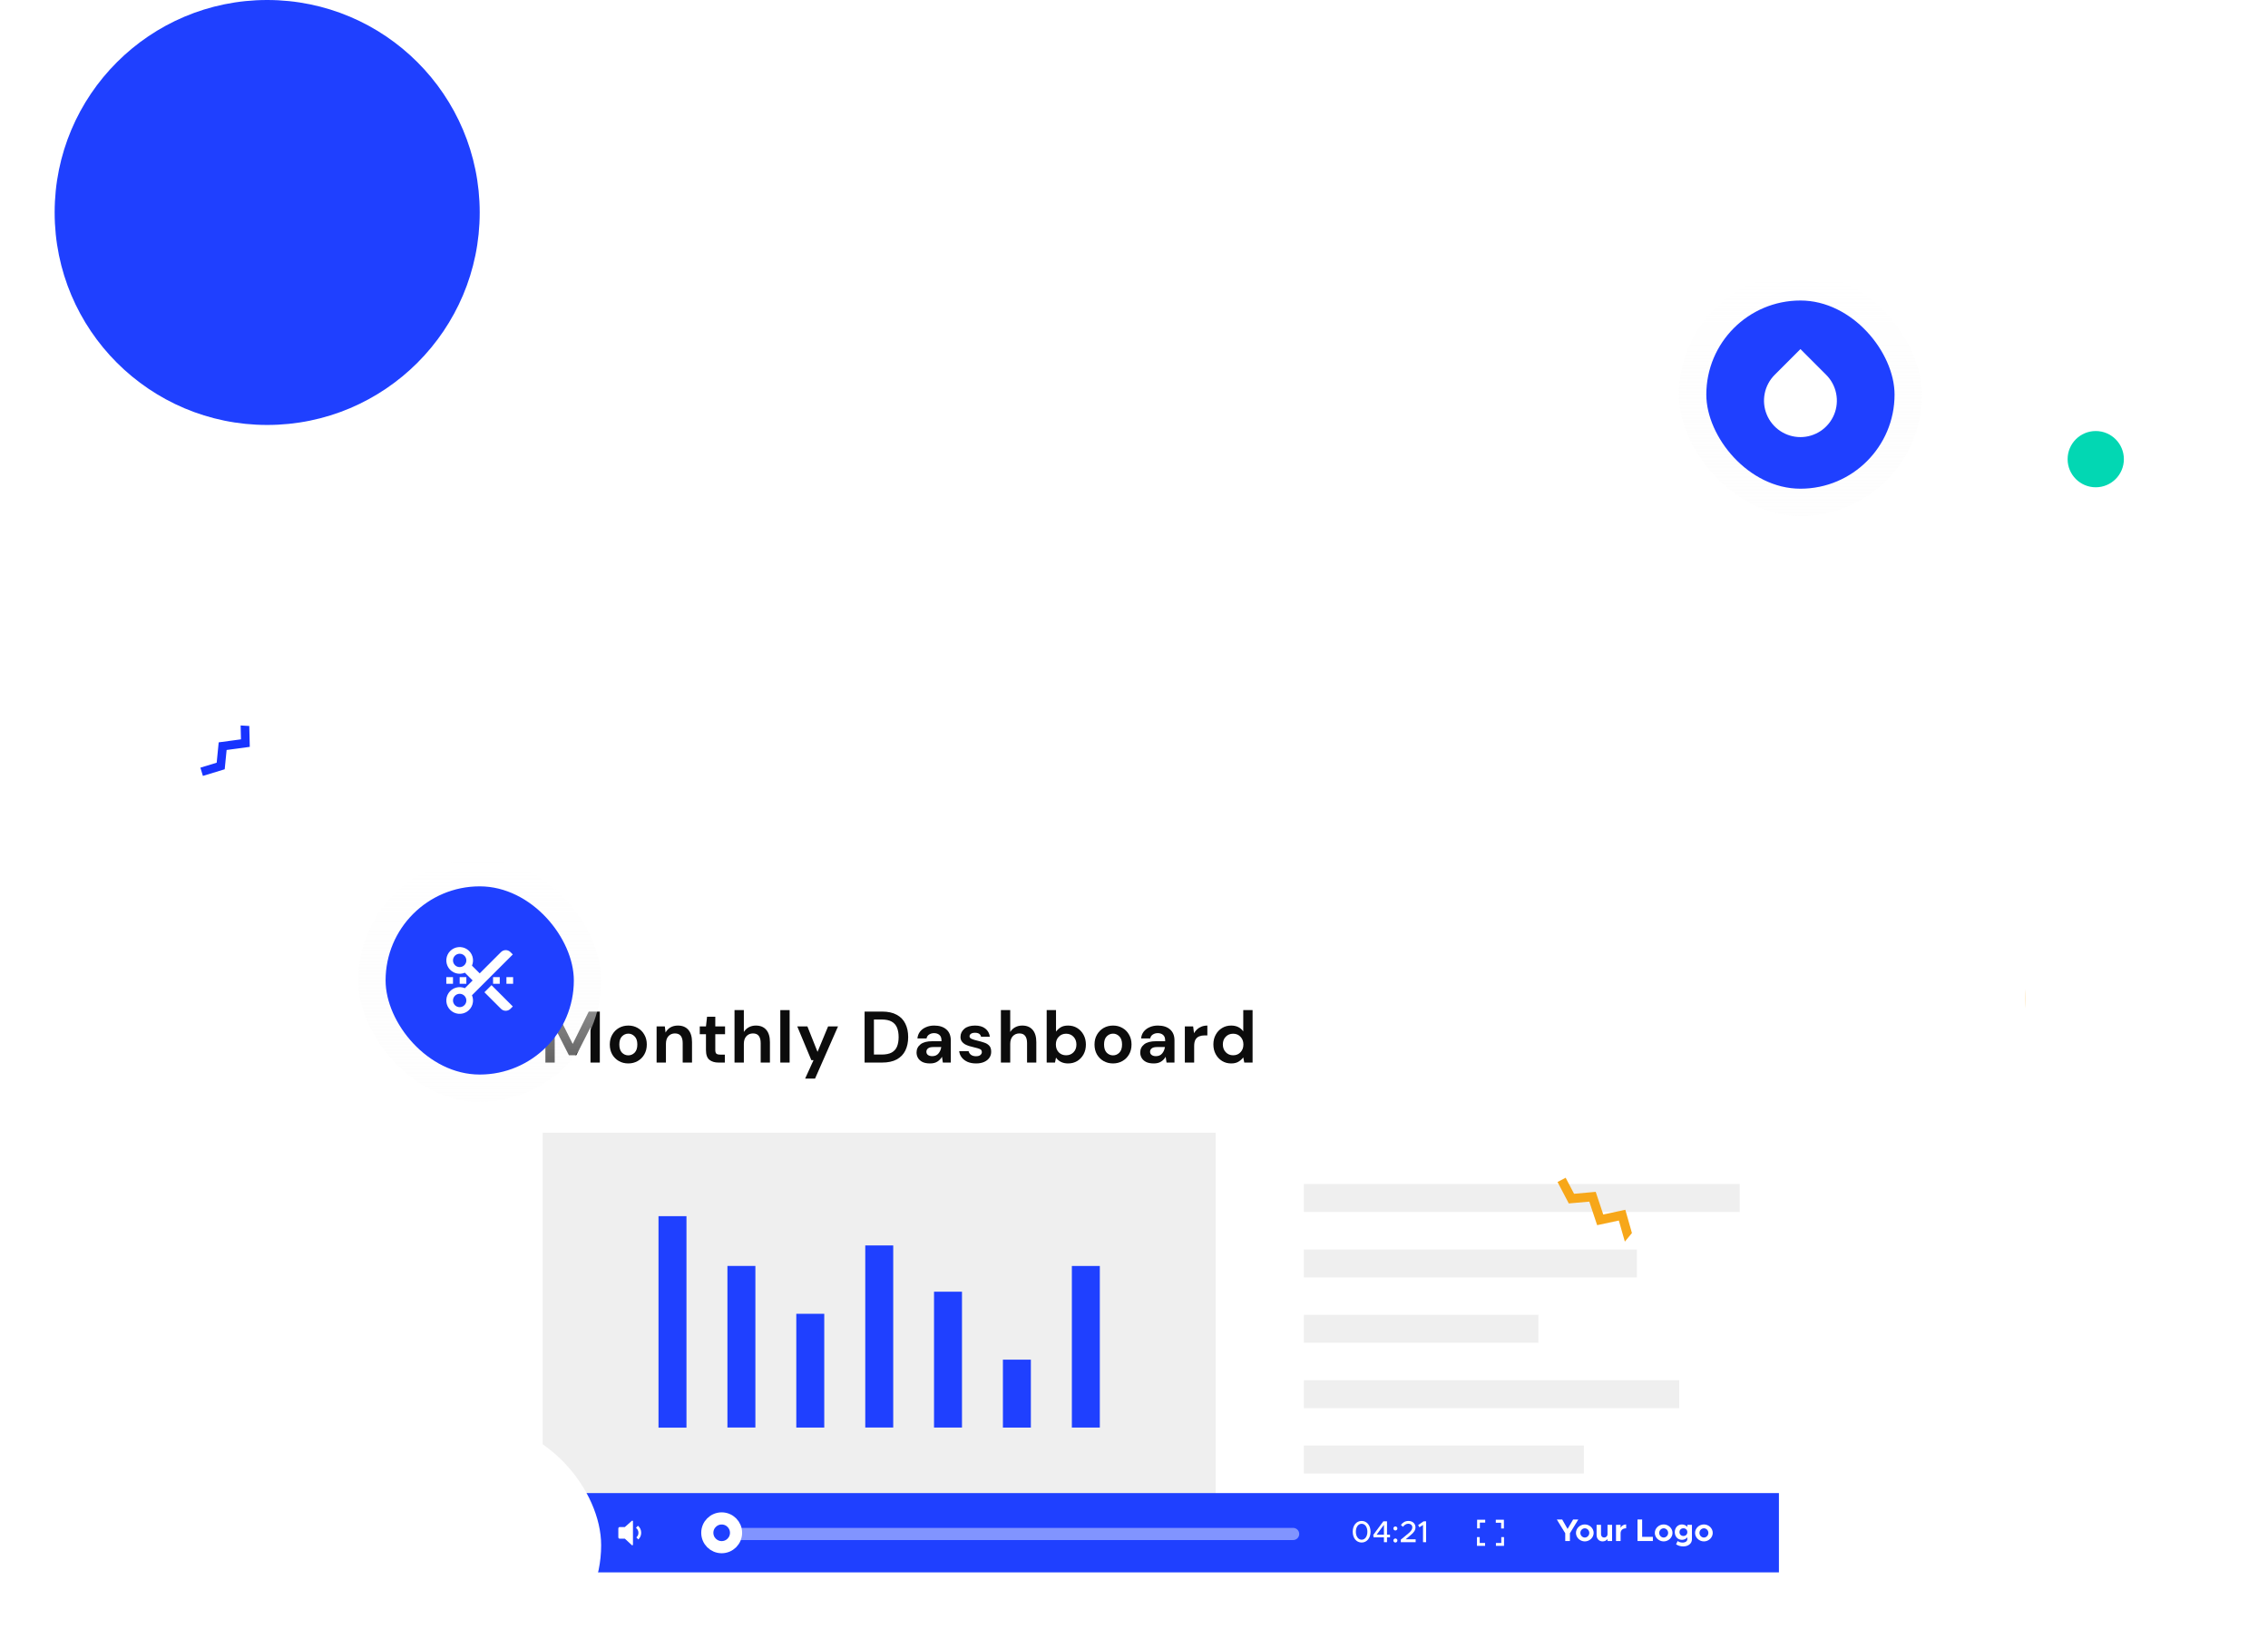 <svg width="747" height="543" viewBox="0 0 747 543" fill="none" xmlns="http://www.w3.org/2000/svg">
<circle cx="597" cy="329" r="70" fill="#F7A719"/>
<circle cx="88" cy="70" r="70" fill="#1F40FF"/>
<g filter="url(#filter0_dddddd)">
<rect x="80" y="62" width="587" height="160" fill="white"/>
</g>
<g filter="url(#filter1_dddddd)">
<path d="M586 130H162.086V332.167H586V130Z" fill="white"/>
<path d="M573.004 204.016H429.447V213.225H573.004V204.016Z" fill="#EFEFEF"/>
<path d="M539.137 225.575H429.447V234.784H539.137V225.575Z" fill="#EFEFEF"/>
<path d="M506.691 247.091H429.447V256.3H506.691V247.091Z" fill="#EFEFEF"/>
<path d="M553.08 268.65H429.447V277.859H553.08V268.65Z" fill="#EFEFEF"/>
<path d="M521.666 290.167H429.447V299.376H521.666V290.167Z" fill="#EFEFEF"/>
<path d="M400.4 187.104H178.739V311.769H400.4V187.104Z" fill="#EFEFEF"/>
<path d="M216.89 214.603V284.272H226.099V214.603H216.89Z" fill="#1F40FF"/>
<path d="M239.588 231V284.231H248.797V231H239.588Z" fill="#1F40FF"/>
<path d="M262.273 246.765V284.246H271.482V246.765H262.273Z" fill="#1F40FF"/>
<path d="M330.324 261.876V284.253H339.533V261.876H330.324Z" fill="#1F40FF"/>
<path d="M353.034 231.012V284.243H362.243V231.012H353.034Z" fill="#1F40FF"/>
<path d="M284.987 224.245V284.232H294.196V224.245H284.987Z" fill="#1F40FF"/>
<path d="M307.636 239.487V284.241H316.845V239.487H307.636Z" fill="#1F40FF"/>
<path d="M179.632 164V147.2H183.28L188.632 157.856L193.912 147.2H197.56V164H194.488V152.408L189.808 161.6H187.384L182.704 152.408V164H179.632Z" fill="#0C0C0C"/>
<path d="M206.939 164.288C205.787 164.288 204.747 164.024 203.819 163.496C202.907 162.968 202.179 162.24 201.635 161.312C201.107 160.368 200.843 159.28 200.843 158.048C200.843 156.816 201.115 155.736 201.659 154.808C202.203 153.864 202.931 153.128 203.843 152.6C204.771 152.072 205.811 151.808 206.963 151.808C208.099 151.808 209.123 152.072 210.035 152.6C210.963 153.128 211.691 153.864 212.219 154.808C212.763 155.736 213.035 156.816 213.035 158.048C213.035 159.28 212.763 160.368 212.219 161.312C211.691 162.24 210.963 162.968 210.035 163.496C209.107 164.024 208.075 164.288 206.939 164.288ZM206.939 161.624C207.739 161.624 208.435 161.328 209.027 160.736C209.619 160.128 209.915 159.232 209.915 158.048C209.915 156.864 209.619 155.976 209.027 155.384C208.435 154.776 207.747 154.472 206.963 154.472C206.147 154.472 205.443 154.776 204.851 155.384C204.275 155.976 203.987 156.864 203.987 158.048C203.987 159.232 204.275 160.128 204.851 160.736C205.443 161.328 206.139 161.624 206.939 161.624Z" fill="#0C0C0C"/>
<path d="M216.262 164V152.096H218.974L219.214 154.112C219.582 153.408 220.11 152.848 220.798 152.432C221.502 152.016 222.326 151.808 223.27 151.808C224.742 151.808 225.886 152.272 226.702 153.2C227.518 154.128 227.926 155.488 227.926 157.28V164H224.854V157.568C224.854 156.544 224.646 155.76 224.23 155.216C223.814 154.672 223.166 154.4 222.286 154.4C221.422 154.4 220.71 154.704 220.15 155.312C219.606 155.92 219.334 156.768 219.334 157.856V164H216.262Z" fill="#0C0C0C"/>
<path d="M236.648 164C235.4 164 234.4 163.696 233.648 163.088C232.896 162.48 232.52 161.4 232.52 159.848V154.664H230.48V152.096H232.52L232.88 148.904H235.592V152.096H238.808V154.664H235.592V159.872C235.592 160.448 235.712 160.848 235.952 161.072C236.208 161.28 236.64 161.384 237.248 161.384H238.736V164H236.648Z" fill="#0C0C0C"/>
<path d="M241.925 164V146.72H244.997V153.92C245.397 153.264 245.933 152.752 246.605 152.384C247.293 152 248.077 151.808 248.957 151.808C250.429 151.808 251.565 152.272 252.365 153.2C253.181 154.128 253.589 155.488 253.589 157.28V164H250.541V157.568C250.541 156.544 250.333 155.76 249.917 155.216C249.517 154.672 248.877 154.4 247.997 154.4C247.133 154.4 246.413 154.704 245.837 155.312C245.277 155.92 244.997 156.768 244.997 157.856V164H241.925Z" fill="#0C0C0C"/>
<path d="M257.007 164V146.72H260.079V164H257.007Z" fill="#0C0C0C"/>
<path d="M265.186 169.28L267.946 163.208H267.226L262.594 152.096H265.93L269.266 160.472L272.746 152.096H276.01L268.45 169.28H265.186Z" fill="#0C0C0C"/>
<path d="M284.769 164V147.2H290.505C292.473 147.2 294.089 147.552 295.353 148.256C296.633 148.944 297.577 149.92 298.185 151.184C298.809 152.432 299.121 153.904 299.121 155.6C299.121 157.296 298.809 158.776 298.185 160.04C297.577 161.288 296.633 162.264 295.353 162.968C294.089 163.656 292.473 164 290.505 164H284.769ZM287.841 161.36H290.361C291.769 161.36 292.881 161.136 293.697 160.688C294.513 160.224 295.097 159.568 295.449 158.72C295.801 157.856 295.977 156.816 295.977 155.6C295.977 154.4 295.801 153.368 295.449 152.504C295.097 151.64 294.513 150.976 293.697 150.512C292.881 150.048 291.769 149.816 290.361 149.816H287.841V161.36Z" fill="#0C0C0C"/>
<path d="M306.343 164.288C305.319 164.288 304.479 164.128 303.823 163.808C303.167 163.472 302.679 163.032 302.359 162.488C302.039 161.944 301.879 161.344 301.879 160.688C301.879 159.584 302.311 158.688 303.175 158C304.039 157.312 305.335 156.968 307.063 156.968H310.087V156.68C310.087 155.864 309.855 155.264 309.391 154.88C308.927 154.496 308.351 154.304 307.663 154.304C307.039 154.304 306.495 154.456 306.031 154.76C305.567 155.048 305.279 155.48 305.167 156.056H302.167C302.247 155.192 302.535 154.44 303.031 153.8C303.543 153.16 304.199 152.672 304.999 152.336C305.799 151.984 306.695 151.808 307.687 151.808C309.383 151.808 310.719 152.232 311.695 153.08C312.671 153.928 313.159 155.128 313.159 156.68V164H310.543L310.255 162.08C309.903 162.72 309.407 163.248 308.767 163.664C308.143 164.08 307.335 164.288 306.343 164.288ZM307.039 161.888C307.919 161.888 308.599 161.6 309.079 161.024C309.575 160.448 309.887 159.736 310.015 158.888H307.399C306.583 158.888 305.999 159.04 305.647 159.344C305.295 159.632 305.119 159.992 305.119 160.424C305.119 160.888 305.295 161.248 305.647 161.504C305.999 161.76 306.463 161.888 307.039 161.888Z" fill="#0C0C0C"/>
<path d="M321.491 164.288C320.435 164.288 319.507 164.12 318.707 163.784C317.907 163.432 317.267 162.952 316.787 162.344C316.307 161.736 316.019 161.032 315.923 160.232H319.019C319.115 160.696 319.371 161.096 319.787 161.432C320.219 161.752 320.771 161.912 321.443 161.912C322.115 161.912 322.603 161.776 322.907 161.504C323.227 161.232 323.387 160.92 323.387 160.568C323.387 160.056 323.163 159.712 322.715 159.536C322.267 159.344 321.643 159.16 320.843 158.984C320.331 158.872 319.811 158.736 319.283 158.576C318.755 158.416 318.267 158.216 317.819 157.976C317.387 157.72 317.035 157.4 316.763 157.016C316.491 156.616 316.355 156.128 316.355 155.552C316.355 154.496 316.771 153.608 317.603 152.888C318.451 152.168 319.635 151.808 321.155 151.808C322.563 151.808 323.683 152.136 324.515 152.792C325.363 153.448 325.867 154.352 326.027 155.504H323.123C322.947 154.624 322.283 154.184 321.131 154.184C320.555 154.184 320.107 154.296 319.787 154.52C319.483 154.744 319.331 155.024 319.331 155.36C319.331 155.712 319.563 155.992 320.027 156.2C320.491 156.408 321.107 156.6 321.875 156.776C322.707 156.968 323.467 157.184 324.155 157.424C324.859 157.648 325.419 157.992 325.835 158.456C326.251 158.904 326.459 159.552 326.459 160.4C326.475 161.136 326.283 161.8 325.883 162.392C325.483 162.984 324.907 163.448 324.155 163.784C323.403 164.12 322.515 164.288 321.491 164.288Z" fill="#0C0C0C"/>
<path d="M329.66 164V146.72H332.732V153.92C333.132 153.264 333.668 152.752 334.34 152.384C335.028 152 335.812 151.808 336.692 151.808C338.164 151.808 339.3 152.272 340.1 153.2C340.916 154.128 341.324 155.488 341.324 157.28V164H338.276V157.568C338.276 156.544 338.068 155.76 337.652 155.216C337.252 154.672 336.612 154.4 335.732 154.4C334.868 154.4 334.148 154.704 333.572 155.312C333.012 155.92 332.732 156.768 332.732 157.856V164H329.66Z" fill="#0C0C0C"/>
<path d="M351.798 164.288C350.902 164.288 350.118 164.12 349.446 163.784C348.774 163.448 348.23 162.976 347.814 162.368L347.478 164H344.742V146.72H347.814V153.8C348.198 153.272 348.702 152.808 349.326 152.408C349.966 152.008 350.79 151.808 351.798 151.808C352.918 151.808 353.918 152.08 354.798 152.624C355.678 153.168 356.374 153.912 356.886 154.856C357.398 155.8 357.654 156.872 357.654 158.072C357.654 159.272 357.398 160.344 356.886 161.288C356.374 162.216 355.678 162.952 354.798 163.496C353.918 164.024 352.918 164.288 351.798 164.288ZM351.15 161.6C352.126 161.6 352.934 161.272 353.574 160.616C354.214 159.96 354.534 159.112 354.534 158.072C354.534 157.032 354.214 156.176 353.574 155.504C352.934 154.832 352.126 154.496 351.15 154.496C350.158 154.496 349.342 154.832 348.702 155.504C348.078 156.16 347.766 157.008 347.766 158.048C347.766 159.088 348.078 159.944 348.702 160.616C349.342 161.272 350.158 161.6 351.15 161.6Z" fill="#0C0C0C"/>
<path d="M366.59 164.288C365.438 164.288 364.398 164.024 363.47 163.496C362.558 162.968 361.83 162.24 361.286 161.312C360.758 160.368 360.494 159.28 360.494 158.048C360.494 156.816 360.766 155.736 361.31 154.808C361.854 153.864 362.582 153.128 363.494 152.6C364.422 152.072 365.462 151.808 366.614 151.808C367.75 151.808 368.774 152.072 369.686 152.6C370.614 153.128 371.342 153.864 371.87 154.808C372.414 155.736 372.686 156.816 372.686 158.048C372.686 159.28 372.414 160.368 371.87 161.312C371.342 162.24 370.614 162.968 369.686 163.496C368.758 164.024 367.726 164.288 366.59 164.288ZM366.59 161.624C367.39 161.624 368.086 161.328 368.678 160.736C369.27 160.128 369.566 159.232 369.566 158.048C369.566 156.864 369.27 155.976 368.678 155.384C368.086 154.776 367.398 154.472 366.614 154.472C365.798 154.472 365.094 154.776 364.502 155.384C363.926 155.976 363.638 156.864 363.638 158.048C363.638 159.232 363.926 160.128 364.502 160.736C365.094 161.328 365.79 161.624 366.59 161.624Z" fill="#0C0C0C"/>
<path d="M380.017 164.288C378.993 164.288 378.153 164.128 377.497 163.808C376.841 163.472 376.353 163.032 376.033 162.488C375.713 161.944 375.553 161.344 375.553 160.688C375.553 159.584 375.985 158.688 376.849 158C377.713 157.312 379.009 156.968 380.737 156.968H383.761V156.68C383.761 155.864 383.529 155.264 383.065 154.88C382.601 154.496 382.025 154.304 381.337 154.304C380.713 154.304 380.169 154.456 379.705 154.76C379.241 155.048 378.953 155.48 378.841 156.056H375.841C375.921 155.192 376.209 154.44 376.705 153.8C377.217 153.16 377.873 152.672 378.673 152.336C379.473 151.984 380.369 151.808 381.361 151.808C383.057 151.808 384.393 152.232 385.369 153.08C386.345 153.928 386.833 155.128 386.833 156.68V164H384.217L383.929 162.08C383.577 162.72 383.081 163.248 382.441 163.664C381.817 164.08 381.009 164.288 380.017 164.288ZM380.713 161.888C381.593 161.888 382.273 161.6 382.753 161.024C383.249 160.448 383.561 159.736 383.689 158.888H381.073C380.257 158.888 379.673 159.04 379.321 159.344C378.969 159.632 378.793 159.992 378.793 160.424C378.793 160.888 378.969 161.248 379.321 161.504C379.673 161.76 380.137 161.888 380.713 161.888Z" fill="#0C0C0C"/>
<path d="M390.244 164V152.096H392.98L393.268 154.328C393.7 153.56 394.284 152.952 395.02 152.504C395.772 152.04 396.652 151.808 397.66 151.808V155.048H396.796C396.124 155.048 395.524 155.152 394.996 155.36C394.468 155.568 394.052 155.928 393.748 156.44C393.46 156.952 393.316 157.664 393.316 158.576V164H390.244Z" fill="#0C0C0C"/>
<path d="M405.501 164.288C404.381 164.288 403.381 164.016 402.501 163.472C401.621 162.928 400.925 162.184 400.413 161.24C399.901 160.296 399.645 159.224 399.645 158.024C399.645 156.824 399.901 155.76 400.413 154.832C400.925 153.888 401.621 153.152 402.501 152.624C403.381 152.08 404.381 151.808 405.501 151.808C406.397 151.808 407.181 151.976 407.853 152.312C408.525 152.648 409.069 153.12 409.485 153.728V146.72H412.557V164H409.821L409.485 162.296C409.101 162.824 408.589 163.288 407.949 163.688C407.325 164.088 406.509 164.288 405.501 164.288ZM406.149 161.6C407.141 161.6 407.949 161.272 408.573 160.616C409.213 159.944 409.533 159.088 409.533 158.048C409.533 157.008 409.213 156.16 408.573 155.504C407.949 154.832 407.141 154.496 406.149 154.496C405.173 154.496 404.365 154.824 403.725 155.48C403.085 156.136 402.765 156.984 402.765 158.024C402.765 159.064 403.085 159.92 403.725 160.592C404.365 161.264 405.173 161.6 406.149 161.6Z" fill="#0C0C0C"/>
<path d="M585.914 305.831H162V331.952H585.914V305.831Z" fill="#1F40FF"/>
<path d="M492.663 314.61H495.331V317.494H494.427V315.6H492.663V314.61V314.61ZM486.509 314.61H489.177V315.557H487.413V317.45H486.509V314.61V314.61ZM494.47 322.27V320.334H495.374V323.217H492.706V322.27H494.47ZM487.369 322.27H489.134V323.217H486.466V320.334H487.369V322.27V322.27Z" fill="white"/>
<path d="M205.807 320.85H204.086C203.828 320.85 203.656 320.635 203.656 320.377V317.493C203.656 317.235 203.871 317.02 204.086 317.02H205.807L208.131 314.955C208.217 314.868 208.346 314.868 208.432 314.998C208.475 315.041 208.475 315.084 208.475 315.17V322.786C208.475 322.916 208.389 323.045 208.26 323.045C208.217 323.045 208.174 323.045 208.131 323.002L205.807 320.85ZM210.24 321.108L209.594 320.42C210.025 320.075 210.283 319.516 210.283 318.914C210.283 318.225 209.939 317.623 209.465 317.278L210.111 316.59C210.799 317.149 211.186 317.967 211.186 318.914C211.186 319.817 210.799 320.592 210.24 321.108Z" fill="white"/>
<path d="M186.916 319.129L182.226 322.485C182.14 322.571 181.967 322.528 181.924 322.399C181.881 322.356 181.881 322.313 181.881 322.27V315.514C181.881 315.385 181.967 315.256 182.097 315.256C182.14 315.256 182.183 315.256 182.226 315.299L186.916 318.698C187.002 318.785 187.045 318.914 186.959 319.043C186.959 319.086 186.916 319.086 186.916 319.129Z" fill="white"/>
<path d="M448.48 322.12C450.19 322.12 451.41 320.65 451.41 318.56C451.41 316.48 450.19 315.01 448.48 315.01C446.75 315.01 445.54 316.48 445.54 318.56C445.54 320.65 446.75 322.12 448.48 322.12ZM448.48 321.19C447.36 321.19 446.57 320.1 446.57 318.56C446.57 317.02 447.36 315.94 448.48 315.94C449.59 315.94 450.37 317.02 450.37 318.56C450.37 320.1 449.59 321.19 448.48 321.19Z" fill="white"/>
<path d="M455.823 322H456.833V320.42H457.823V319.53H456.833V315.13H455.633L452.303 319.61L452.413 320.42H455.823V322ZM453.413 319.53L455.823 316.28V319.53H453.413Z" fill="white"/>
<path d="M459.602 318.15C459.962 318.15 460.252 317.84 460.252 317.47C460.252 317.13 459.962 316.82 459.602 316.82C459.222 316.82 458.932 317.13 458.932 317.47C458.932 317.84 459.222 318.15 459.602 318.15ZM459.602 322.12C459.962 322.12 460.252 321.81 460.252 321.44C460.252 321.1 459.962 320.79 459.602 320.79C459.222 320.79 458.932 321.1 458.932 321.44C458.932 321.81 459.222 322.12 459.602 322.12Z" fill="white"/>
<path d="M461.378 322H466.268V321.06H462.978L464.588 319.7C465.768 318.74 466.208 318.01 466.208 317.09C466.208 315.84 465.188 315.01 463.908 315.01C462.818 315.01 462.008 315.51 461.408 316.34L462.088 316.94C462.568 316.32 463.118 315.92 463.868 315.92C464.548 315.92 465.168 316.36 465.168 317.11C465.168 317.73 464.818 318.32 463.898 319.09L461.378 321.17V322Z" fill="white"/>
<path d="M468.695 322H469.715V315.13H468.895L467.085 316.36L467.505 317.09L468.695 316.33V322Z" fill="white"/>
<path opacity="0.44" d="M237.695 319.301H425.919" stroke="white" stroke-width="4" stroke-miterlimit="10" stroke-linecap="round" stroke-linejoin="round"/>
<path d="M237.695 323.647C240.309 323.647 242.428 321.528 242.428 318.913C242.428 316.299 240.309 314.18 237.695 314.18C235.08 314.18 232.961 316.299 232.961 318.913C232.961 321.528 235.08 323.647 237.695 323.647Z" fill="#1F40FF" stroke="white" stroke-width="4" stroke-miterlimit="10" stroke-linecap="round" stroke-linejoin="round"/>
<path d="M515.535 321.625H517.074V319.063L519.842 314.529H518.138L516.299 317.638L514.533 314.529H512.757L515.535 319.063V321.625Z" fill="white"/>
<path d="M521.991 321.748C523.571 321.748 524.893 320.468 524.893 318.95C524.893 317.431 523.571 316.161 521.991 316.161C520.4 316.161 519.068 317.431 519.068 318.95C519.068 320.468 520.4 321.748 521.991 321.748ZM521.991 320.478C521.185 320.478 520.514 319.776 520.514 318.95C520.514 318.123 521.185 317.431 521.991 317.431C522.786 317.431 523.457 318.123 523.457 318.95C523.457 319.776 522.786 320.478 521.991 320.478Z" fill="white"/>
<path d="M529.456 316.285V319.476L529.445 319.445C529.445 320.024 528.96 320.478 528.33 320.478C527.731 320.478 527.318 320.024 527.318 319.363V316.285H525.861V319.683C525.861 320.891 526.688 321.748 527.844 321.748C528.536 321.748 529.135 321.439 529.456 320.953V321.625H530.963V316.285H529.456Z" fill="white"/>
<path d="M533.765 317.276V316.285H532.257V321.625H533.765V319.074C533.765 318.072 534.478 317.431 535.593 317.431V316.161C534.777 316.161 534.116 316.585 533.765 317.276Z" fill="white"/>
<path d="M540.866 320.251V314.529H539.337V321.625H544.398V320.251H540.866Z" fill="white"/>
<path d="M547.962 321.748C549.542 321.748 550.864 320.468 550.864 318.95C550.864 317.431 549.542 316.161 547.962 316.161C546.371 316.161 545.039 317.431 545.039 318.95C545.039 320.468 546.371 321.748 547.962 321.748ZM547.962 320.478C547.156 320.478 546.485 319.776 546.485 318.95C546.485 318.123 547.156 317.431 547.962 317.431C548.757 317.431 549.428 318.123 549.428 318.95C549.428 319.776 548.757 320.478 547.962 320.478Z" fill="white"/>
<path d="M555.747 316.285V317.008C555.385 316.502 554.703 316.161 553.98 316.161C552.638 316.161 551.615 317.204 551.615 318.691C551.615 320.179 552.638 321.232 553.98 321.232C554.683 321.232 555.323 320.922 555.747 320.406V320.995C555.747 321.686 555.127 322.131 554.156 322.131C553.536 322.131 552.917 321.934 552.566 321.625L552.039 322.688C552.566 323.101 553.454 323.401 554.394 323.401C556.077 323.401 557.265 322.43 557.265 321.056V316.285H555.747ZM554.456 319.962C553.702 319.962 553.165 319.435 553.165 318.691C553.165 317.948 553.702 317.431 554.456 317.431C555.209 317.431 555.747 317.948 555.747 318.691C555.747 319.435 555.209 319.962 554.456 319.962Z" fill="white"/>
<path d="M561.214 321.748C562.794 321.748 564.116 320.468 564.116 318.95C564.116 317.431 562.794 316.161 561.214 316.161C559.624 316.161 558.291 317.431 558.291 318.95C558.291 320.468 559.624 321.748 561.214 321.748ZM561.214 320.478C560.409 320.478 559.737 319.776 559.737 318.95C559.737 318.123 560.409 317.431 561.214 317.431C562.009 317.431 562.681 318.123 562.681 318.95C562.681 319.776 562.009 320.478 561.214 320.478Z" fill="white"/>
</g>
<path d="M537.502 406.216L535.32 398.547L528.055 400.105L525.572 392.646L518.444 393.279L515.672 388L513 389.402L516.705 396.462L523.461 395.863L526.044 403.624L533.191 402.091L535.168 409.042L537.502 406.216Z" fill="#F7A719"/>
<path d="M79.257 239L79.367 243.571L72.032 244.56L71.368 251.263L66 252.9L66.829 255.617L74.009 253.428L74.639 247.076L82.27 246.048L82.105 239.17L79.257 239Z" fill="#1833FF"/>
<circle cx="690.265" cy="151.265" r="9.265" fill="#02D7B3"/>
<g filter="url(#filter2_dddddd)">
<rect x="118" y="283" width="80" height="80" rx="40" fill="white"/>
</g>
<g filter="url(#filter3_i)">
<rect x="118" y="283" width="80" height="80" rx="40" fill="url(#paint0_linear)"/>
</g>
<rect x="127" y="292" width="62" height="62" rx="31" fill="#1F40FF"/>
<path d="M155.667 323L153.118 320.451C152.178 320.85 151.129 320.909 150.15 320.619C149.171 320.329 148.323 319.707 147.752 318.86C147.181 318.013 146.923 316.995 147.021 315.978C147.119 314.962 147.567 314.011 148.289 313.289C149.011 312.567 149.962 312.118 150.978 312.02C151.995 311.922 153.014 312.181 153.86 312.752C154.707 313.323 155.329 314.17 155.619 315.149C155.909 316.128 155.85 317.178 155.451 318.118L158 320.668L165.011 313.655C165.216 313.451 165.458 313.289 165.725 313.178C165.992 313.067 166.278 313.01 166.567 313.01C166.856 313.01 167.142 313.067 167.409 313.178C167.676 313.289 167.919 313.451 168.123 313.655L168.901 314.433L155.451 327.882C155.85 328.822 155.909 329.872 155.619 330.851C155.329 331.83 154.707 332.677 153.86 333.248C153.014 333.819 151.995 334.078 150.978 333.98C149.962 333.882 149.011 333.433 148.289 332.711C147.567 331.989 147.119 331.038 147.021 330.022C146.923 329.005 147.181 327.987 147.752 327.14C148.323 326.293 149.171 325.671 150.15 325.381C151.129 325.091 152.178 325.15 153.118 325.549L155.668 323H155.667ZM151.4 318.6C151.983 318.6 152.543 318.368 152.956 317.955C153.368 317.543 153.6 316.983 153.6 316.4C153.6 315.816 153.368 315.257 152.956 314.844C152.543 314.431 151.983 314.2 151.4 314.2C150.817 314.2 150.257 314.431 149.844 314.844C149.432 315.257 149.2 315.816 149.2 316.4C149.2 316.983 149.432 317.543 149.844 317.955C150.257 318.368 150.817 318.6 151.4 318.6V318.6ZM151.4 331.8C151.983 331.8 152.543 331.569 152.956 331.156C153.368 330.743 153.6 330.184 153.6 329.6C153.6 329.017 153.368 328.457 152.956 328.045C152.543 327.632 151.983 327.4 151.4 327.4C150.817 327.4 150.257 327.632 149.844 328.045C149.432 328.457 149.2 329.017 149.2 329.6C149.2 330.184 149.432 330.743 149.844 331.156C150.257 331.569 150.817 331.8 151.4 331.8V331.8ZM161.889 324.554L168.901 331.568L168.123 332.346C167.919 332.55 167.676 332.713 167.409 332.823C167.142 332.934 166.856 332.991 166.567 332.991C166.278 332.991 165.992 332.934 165.725 332.823C165.458 332.713 165.216 332.55 165.011 332.346L159.555 326.889L161.887 324.554H161.889ZM162.4 321.9H164.6V324.1H162.4V321.9ZM166.8 321.9H169V324.1H166.8V321.9ZM151.4 321.9H153.6V324.1H151.4V321.9ZM147 321.9H149.2V324.1H147V321.9Z" fill="white"/>
<g filter="url(#filter4_dddddd)">
<rect x="553" y="90" width="80" height="80" rx="40" fill="white"/>
</g>
<g filter="url(#filter5_i)">
<rect x="553" y="90" width="80" height="80" rx="40" fill="url(#paint1_linear)"/>
</g>
<rect x="562" y="99" width="62" height="62" rx="31" fill="#1F40FF"/>
<path d="M584.515 123.494L593 115L601.485 123.494C603.164 125.174 604.306 127.314 604.769 129.644C605.232 131.975 604.995 134.39 604.087 136.585C603.178 138.78 601.64 140.656 599.667 141.976C597.693 143.296 595.373 144 593 144C590.627 144 588.307 143.296 586.333 141.976C584.36 140.656 582.822 138.78 581.913 136.585C581.005 134.39 580.768 131.975 581.231 129.644C581.694 127.314 582.836 125.174 584.515 123.494V123.494Z" fill="white"/>
<g filter="url(#filter6_d)">
<g filter="url(#filter7_b)">
<rect x="637.232" y="267.085" width="86.829" height="167.146" rx="11" transform="rotate(90 637.232 267.085)" fill="url(#paint2_radial)"/>
</g>
<rect x="470.3" y="267.3" width="165.632" height="86.4" rx="9.7" stroke="white" stroke-width="2.6"/>
</g>
<defs>
<filter id="filter0_dddddd" x="0" y="62" width="747" height="340" filterUnits="userSpaceOnUse" color-interpolation-filters="sRGB">
<feFlood flood-opacity="0" result="BackgroundImageFix"/>
<feColorMatrix in="SourceAlpha" type="matrix" values="0 0 0 0 0 0 0 0 0 0 0 0 0 0 0 0 0 0 127 0"/>
<feOffset dy="2.767"/>
<feGaussianBlur stdDeviation="1.107"/>
<feColorMatrix type="matrix" values="0 0 0 0 0 0 0 0 0 0 0 0 0 0 0 0 0 0 0.02 0"/>
<feBlend mode="normal" in2="BackgroundImageFix" result="effect1_dropShadow"/>
<feColorMatrix in="SourceAlpha" type="matrix" values="0 0 0 0 0 0 0 0 0 0 0 0 0 0 0 0 0 0 127 0"/>
<feOffset dy="6.65"/>
<feGaussianBlur stdDeviation="2.66"/>
<feColorMatrix type="matrix" values="0 0 0 0 0 0 0 0 0 0 0 0 0 0 0 0 0 0 0.028 0"/>
<feBlend mode="normal" in2="effect1_dropShadow" result="effect2_dropShadow"/>
<feColorMatrix in="SourceAlpha" type="matrix" values="0 0 0 0 0 0 0 0 0 0 0 0 0 0 0 0 0 0 127 0"/>
<feOffset dy="12.522"/>
<feGaussianBlur stdDeviation="5.009"/>
<feColorMatrix type="matrix" values="0 0 0 0 0 0 0 0 0 0 0 0 0 0 0 0 0 0 0.035 0"/>
<feBlend mode="normal" in2="effect2_dropShadow" result="effect3_dropShadow"/>
<feColorMatrix in="SourceAlpha" type="matrix" values="0 0 0 0 0 0 0 0 0 0 0 0 0 0 0 0 0 0 127 0"/>
<feOffset dy="22.336"/>
<feGaussianBlur stdDeviation="8.935"/>
<feColorMatrix type="matrix" values="0 0 0 0 0 0 0 0 0 0 0 0 0 0 0 0 0 0 0.042 0"/>
<feBlend mode="normal" in2="effect3_dropShadow" result="effect4_dropShadow"/>
<feColorMatrix in="SourceAlpha" type="matrix" values="0 0 0 0 0 0 0 0 0 0 0 0 0 0 0 0 0 0 127 0"/>
<feOffset dy="41.778"/>
<feGaussianBlur stdDeviation="16.711"/>
<feColorMatrix type="matrix" values="0 0 0 0 0 0 0 0 0 0 0 0 0 0 0 0 0 0 0.05 0"/>
<feBlend mode="normal" in2="effect4_dropShadow" result="effect5_dropShadow"/>
<feColorMatrix in="SourceAlpha" type="matrix" values="0 0 0 0 0 0 0 0 0 0 0 0 0 0 0 0 0 0 127 0"/>
<feOffset dy="100"/>
<feGaussianBlur stdDeviation="40"/>
<feColorMatrix type="matrix" values="0 0 0 0 0 0 0 0 0 0 0 0 0 0 0 0 0 0 0.07 0"/>
<feBlend mode="normal" in2="effect5_dropShadow" result="effect6_dropShadow"/>
<feBlend mode="normal" in="SourceGraphic" in2="effect6_dropShadow" result="shape"/>
</filter>
<filter id="filter1_dddddd" x="82" y="130" width="584" height="382.167" filterUnits="userSpaceOnUse" color-interpolation-filters="sRGB">
<feFlood flood-opacity="0" result="BackgroundImageFix"/>
<feColorMatrix in="SourceAlpha" type="matrix" values="0 0 0 0 0 0 0 0 0 0 0 0 0 0 0 0 0 0 127 0"/>
<feOffset dy="2.767"/>
<feGaussianBlur stdDeviation="1.107"/>
<feColorMatrix type="matrix" values="0 0 0 0 0 0 0 0 0 0 0 0 0 0 0 0 0 0 0.02 0"/>
<feBlend mode="normal" in2="BackgroundImageFix" result="effect1_dropShadow"/>
<feColorMatrix in="SourceAlpha" type="matrix" values="0 0 0 0 0 0 0 0 0 0 0 0 0 0 0 0 0 0 127 0"/>
<feOffset dy="6.65"/>
<feGaussianBlur stdDeviation="2.66"/>
<feColorMatrix type="matrix" values="0 0 0 0 0 0 0 0 0 0 0 0 0 0 0 0 0 0 0.028 0"/>
<feBlend mode="normal" in2="effect1_dropShadow" result="effect2_dropShadow"/>
<feColorMatrix in="SourceAlpha" type="matrix" values="0 0 0 0 0 0 0 0 0 0 0 0 0 0 0 0 0 0 127 0"/>
<feOffset dy="12.522"/>
<feGaussianBlur stdDeviation="5.009"/>
<feColorMatrix type="matrix" values="0 0 0 0 0 0 0 0 0 0 0 0 0 0 0 0 0 0 0.035 0"/>
<feBlend mode="normal" in2="effect2_dropShadow" result="effect3_dropShadow"/>
<feColorMatrix in="SourceAlpha" type="matrix" values="0 0 0 0 0 0 0 0 0 0 0 0 0 0 0 0 0 0 127 0"/>
<feOffset dy="22.336"/>
<feGaussianBlur stdDeviation="8.935"/>
<feColorMatrix type="matrix" values="0 0 0 0 0 0 0 0 0 0 0 0 0 0 0 0 0 0 0.042 0"/>
<feBlend mode="normal" in2="effect3_dropShadow" result="effect4_dropShadow"/>
<feColorMatrix in="SourceAlpha" type="matrix" values="0 0 0 0 0 0 0 0 0 0 0 0 0 0 0 0 0 0 127 0"/>
<feOffset dy="41.778"/>
<feGaussianBlur stdDeviation="16.711"/>
<feColorMatrix type="matrix" values="0 0 0 0 0 0 0 0 0 0 0 0 0 0 0 0 0 0 0.05 0"/>
<feBlend mode="normal" in2="effect4_dropShadow" result="effect5_dropShadow"/>
<feColorMatrix in="SourceAlpha" type="matrix" values="0 0 0 0 0 0 0 0 0 0 0 0 0 0 0 0 0 0 127 0"/>
<feOffset dy="100"/>
<feGaussianBlur stdDeviation="40"/>
<feColorMatrix type="matrix" values="0 0 0 0 0 0 0 0 0 0 0 0 0 0 0 0 0 0 0.07 0"/>
<feBlend mode="normal" in2="effect5_dropShadow" result="effect6_dropShadow"/>
<feBlend mode="normal" in="SourceGraphic" in2="effect6_dropShadow" result="shape"/>
</filter>
<filter id="filter2_dddddd" x="38" y="283" width="240" height="260" filterUnits="userSpaceOnUse" color-interpolation-filters="sRGB">
<feFlood flood-opacity="0" result="BackgroundImageFix"/>
<feColorMatrix in="SourceAlpha" type="matrix" values="0 0 0 0 0 0 0 0 0 0 0 0 0 0 0 0 0 0 127 0"/>
<feOffset dy="2.767"/>
<feGaussianBlur stdDeviation="1.107"/>
<feColorMatrix type="matrix" values="0 0 0 0 0 0 0 0 0 0 0 0 0 0 0 0 0 0 0.02 0"/>
<feBlend mode="normal" in2="BackgroundImageFix" result="effect1_dropShadow"/>
<feColorMatrix in="SourceAlpha" type="matrix" values="0 0 0 0 0 0 0 0 0 0 0 0 0 0 0 0 0 0 127 0"/>
<feOffset dy="6.65"/>
<feGaussianBlur stdDeviation="2.66"/>
<feColorMatrix type="matrix" values="0 0 0 0 0 0 0 0 0 0 0 0 0 0 0 0 0 0 0.028 0"/>
<feBlend mode="normal" in2="effect1_dropShadow" result="effect2_dropShadow"/>
<feColorMatrix in="SourceAlpha" type="matrix" values="0 0 0 0 0 0 0 0 0 0 0 0 0 0 0 0 0 0 127 0"/>
<feOffset dy="12.522"/>
<feGaussianBlur stdDeviation="5.009"/>
<feColorMatrix type="matrix" values="0 0 0 0 0 0 0 0 0 0 0 0 0 0 0 0 0 0 0.035 0"/>
<feBlend mode="normal" in2="effect2_dropShadow" result="effect3_dropShadow"/>
<feColorMatrix in="SourceAlpha" type="matrix" values="0 0 0 0 0 0 0 0 0 0 0 0 0 0 0 0 0 0 127 0"/>
<feOffset dy="22.336"/>
<feGaussianBlur stdDeviation="8.935"/>
<feColorMatrix type="matrix" values="0 0 0 0 0 0 0 0 0 0 0 0 0 0 0 0 0 0 0.042 0"/>
<feBlend mode="normal" in2="effect3_dropShadow" result="effect4_dropShadow"/>
<feColorMatrix in="SourceAlpha" type="matrix" values="0 0 0 0 0 0 0 0 0 0 0 0 0 0 0 0 0 0 127 0"/>
<feOffset dy="41.778"/>
<feGaussianBlur stdDeviation="16.711"/>
<feColorMatrix type="matrix" values="0 0 0 0 0 0 0 0 0 0 0 0 0 0 0 0 0 0 0.05 0"/>
<feBlend mode="normal" in2="effect4_dropShadow" result="effect5_dropShadow"/>
<feColorMatrix in="SourceAlpha" type="matrix" values="0 0 0 0 0 0 0 0 0 0 0 0 0 0 0 0 0 0 127 0"/>
<feOffset dy="100"/>
<feGaussianBlur stdDeviation="40"/>
<feColorMatrix type="matrix" values="0 0 0 0 0 0 0 0 0 0 0 0 0 0 0 0 0 0 0.07 0"/>
<feBlend mode="normal" in2="effect5_dropShadow" result="effect6_dropShadow"/>
<feBlend mode="normal" in="SourceGraphic" in2="effect6_dropShadow" result="shape"/>
</filter>
<filter id="filter3_i" x="118" y="283" width="80" height="80" filterUnits="userSpaceOnUse" color-interpolation-filters="sRGB">
<feFlood flood-opacity="0" result="BackgroundImageFix"/>
<feBlend mode="normal" in="SourceGraphic" in2="BackgroundImageFix" result="shape"/>
<feColorMatrix in="SourceAlpha" type="matrix" values="0 0 0 0 0 0 0 0 0 0 0 0 0 0 0 0 0 0 127 0" result="hardAlpha"/>
<feMorphology radius="0.5" operator="erode" in="SourceAlpha" result="effect1_innerShadow"/>
<feOffset/>
<feGaussianBlur stdDeviation="0.75"/>
<feComposite in2="hardAlpha" operator="arithmetic" k2="-1" k3="1"/>
<feColorMatrix type="matrix" values="0 0 0 0 0 0 0 0 0 0 0 0 0 0 0 0 0 0 0.08 0"/>
<feBlend mode="normal" in2="shape" result="effect1_innerShadow"/>
</filter>
<filter id="filter4_dddddd" x="473" y="90" width="240" height="260" filterUnits="userSpaceOnUse" color-interpolation-filters="sRGB">
<feFlood flood-opacity="0" result="BackgroundImageFix"/>
<feColorMatrix in="SourceAlpha" type="matrix" values="0 0 0 0 0 0 0 0 0 0 0 0 0 0 0 0 0 0 127 0"/>
<feOffset dy="2.767"/>
<feGaussianBlur stdDeviation="1.107"/>
<feColorMatrix type="matrix" values="0 0 0 0 0 0 0 0 0 0 0 0 0 0 0 0 0 0 0.02 0"/>
<feBlend mode="normal" in2="BackgroundImageFix" result="effect1_dropShadow"/>
<feColorMatrix in="SourceAlpha" type="matrix" values="0 0 0 0 0 0 0 0 0 0 0 0 0 0 0 0 0 0 127 0"/>
<feOffset dy="6.65"/>
<feGaussianBlur stdDeviation="2.66"/>
<feColorMatrix type="matrix" values="0 0 0 0 0 0 0 0 0 0 0 0 0 0 0 0 0 0 0.028 0"/>
<feBlend mode="normal" in2="effect1_dropShadow" result="effect2_dropShadow"/>
<feColorMatrix in="SourceAlpha" type="matrix" values="0 0 0 0 0 0 0 0 0 0 0 0 0 0 0 0 0 0 127 0"/>
<feOffset dy="12.522"/>
<feGaussianBlur stdDeviation="5.009"/>
<feColorMatrix type="matrix" values="0 0 0 0 0 0 0 0 0 0 0 0 0 0 0 0 0 0 0.035 0"/>
<feBlend mode="normal" in2="effect2_dropShadow" result="effect3_dropShadow"/>
<feColorMatrix in="SourceAlpha" type="matrix" values="0 0 0 0 0 0 0 0 0 0 0 0 0 0 0 0 0 0 127 0"/>
<feOffset dy="22.336"/>
<feGaussianBlur stdDeviation="8.935"/>
<feColorMatrix type="matrix" values="0 0 0 0 0 0 0 0 0 0 0 0 0 0 0 0 0 0 0.042 0"/>
<feBlend mode="normal" in2="effect3_dropShadow" result="effect4_dropShadow"/>
<feColorMatrix in="SourceAlpha" type="matrix" values="0 0 0 0 0 0 0 0 0 0 0 0 0 0 0 0 0 0 127 0"/>
<feOffset dy="41.778"/>
<feGaussianBlur stdDeviation="16.711"/>
<feColorMatrix type="matrix" values="0 0 0 0 0 0 0 0 0 0 0 0 0 0 0 0 0 0 0.05 0"/>
<feBlend mode="normal" in2="effect4_dropShadow" result="effect5_dropShadow"/>
<feColorMatrix in="SourceAlpha" type="matrix" values="0 0 0 0 0 0 0 0 0 0 0 0 0 0 0 0 0 0 127 0"/>
<feOffset dy="100"/>
<feGaussianBlur stdDeviation="40"/>
<feColorMatrix type="matrix" values="0 0 0 0 0 0 0 0 0 0 0 0 0 0 0 0 0 0 0.07 0"/>
<feBlend mode="normal" in2="effect5_dropShadow" result="effect6_dropShadow"/>
<feBlend mode="normal" in="SourceGraphic" in2="effect6_dropShadow" result="shape"/>
</filter>
<filter id="filter5_i" x="553" y="90" width="80" height="80" filterUnits="userSpaceOnUse" color-interpolation-filters="sRGB">
<feFlood flood-opacity="0" result="BackgroundImageFix"/>
<feBlend mode="normal" in="SourceGraphic" in2="BackgroundImageFix" result="shape"/>
<feColorMatrix in="SourceAlpha" type="matrix" values="0 0 0 0 0 0 0 0 0 0 0 0 0 0 0 0 0 0 127 0" result="hardAlpha"/>
<feMorphology radius="0.5" operator="erode" in="SourceAlpha" result="effect1_innerShadow"/>
<feOffset/>
<feGaussianBlur stdDeviation="0.75"/>
<feComposite in2="hardAlpha" operator="arithmetic" k2="-1" k3="1"/>
<feColorMatrix type="matrix" values="0 0 0 0 0 0 0 0 0 0 0 0 0 0 0 0 0 0 0.08 0"/>
<feBlend mode="normal" in2="shape" result="effect1_innerShadow"/>
</filter>
<filter id="filter6_d" x="375" y="176" width="356.232" height="277" filterUnits="userSpaceOnUse" color-interpolation-filters="sRGB">
<feFlood flood-opacity="0" result="BackgroundImageFix"/>
<feColorMatrix in="SourceAlpha" type="matrix" values="0 0 0 0 0 0 0 0 0 0 0 0 0 0 0 0 0 0 127 0"/>
<feOffset dy="4"/>
<feGaussianBlur stdDeviation="47"/>
<feColorMatrix type="matrix" values="0 0 0 0 0 0 0 0 0 0 0 0 0 0 0 0 0 0 0.14 0"/>
<feBlend mode="normal" in2="BackgroundImageFix" result="effect1_dropShadow"/>
<feBlend mode="normal" in="SourceGraphic" in2="effect1_dropShadow" result="shape"/>
</filter>
<filter id="filter7_b" x="428.085" y="225.085" width="251.146" height="170.829" filterUnits="userSpaceOnUse" color-interpolation-filters="sRGB">
<feFlood flood-opacity="0" result="BackgroundImageFix"/>
<feGaussianBlur in="BackgroundImage" stdDeviation="21"/>
<feComposite in2="SourceAlpha" operator="in" result="effect1_backgroundBlur"/>
<feBlend mode="normal" in="SourceGraphic" in2="effect1_backgroundBlur" result="shape"/>
</filter>
<linearGradient id="paint0_linear" x1="158" y1="283" x2="158" y2="363" gradientUnits="userSpaceOnUse">
<stop stop-color="white"/>
<stop offset="1" stop-color="#FAFAFA" stop-opacity="0.24"/>
</linearGradient>
<linearGradient id="paint1_linear" x1="593" y1="90" x2="593" y2="170" gradientUnits="userSpaceOnUse">
<stop stop-color="white"/>
<stop offset="1" stop-color="#FAFAFA" stop-opacity="0.24"/>
</linearGradient>
<radialGradient id="paint2_radial" cx="0" cy="0" r="1" gradientUnits="userSpaceOnUse" gradientTransform="translate(637.232 267.085) rotate(62.549) scale(188.354 107.079)">
<stop stop-color="white" stop-opacity="0.4"/>
<stop offset="1" stop-color="white" stop-opacity="0"/>
</radialGradient>
</defs>
</svg>
